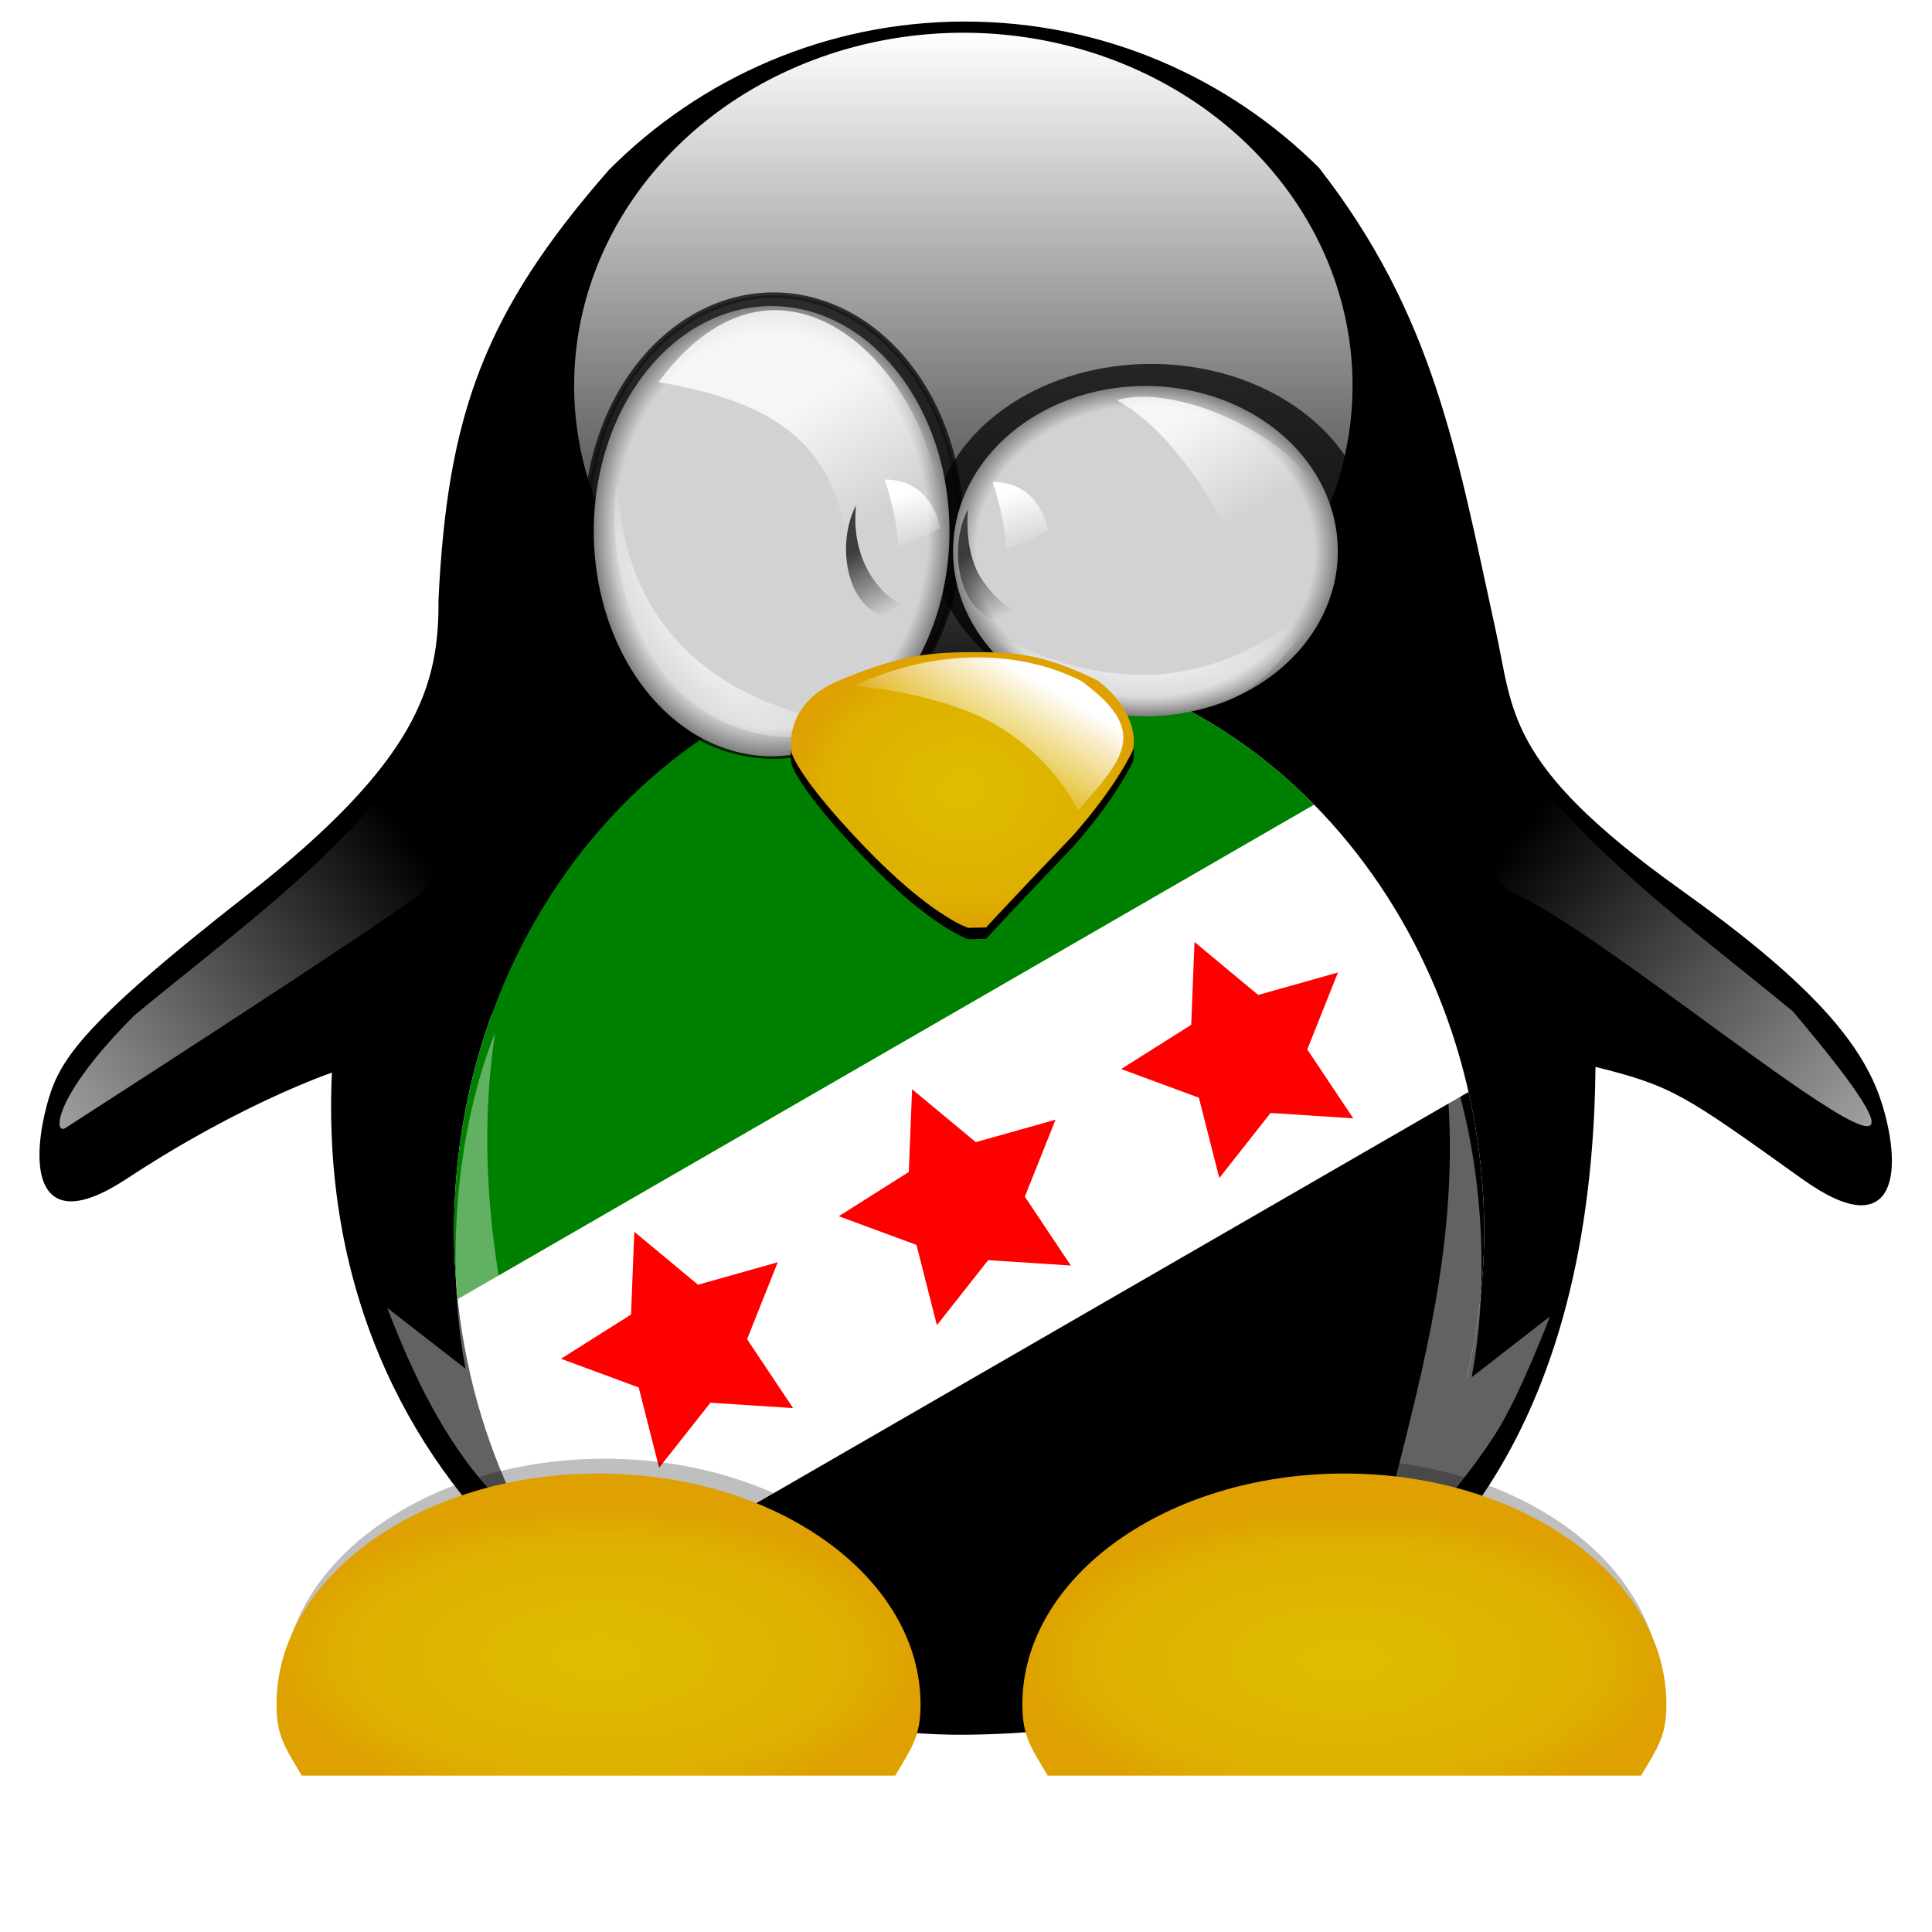 <svg xmlns="http://www.w3.org/2000/svg" xmlns:xlink="http://www.w3.org/1999/xlink" viewBox="0 0 1024 1024" version="1.0"><defs><linearGradient id="v" y2="249.2" xlink:href="#b" gradientUnits="userSpaceOnUse" x2="1664.2" gradientTransform="translate(-1006.6 26.998)" y1="197.06" x1="1632.9"/><linearGradient id="c"><stop offset="0" stop-color="#3c3c3c"/><stop offset="1" stop-color="#3c3c3c" stop-opacity="0"/></linearGradient><linearGradient id="b"><stop offset="0" stop-color="#fff"/><stop offset="1" stop-color="#fff" stop-opacity="0"/></linearGradient><linearGradient id="a"><stop offset="0" stop-color="#d2d2d2"/><stop offset=".88" stop-color="#d2d2d2"/><stop offset="1" stop-color="gray"/></linearGradient><linearGradient id="u" y2="237.22" xlink:href="#b" gradientUnits="userSpaceOnUse" x2="1487.2" gradientTransform="translate(-1012.4 30.855)" y1="177.43" x1="1449.7"/><linearGradient id="d"><stop offset="0" stop-color="#dfbe00"/><stop offset=".8" stop-color="#deaf00"/><stop offset="1" stop-color="#dea101"/></linearGradient><linearGradient id="j" y2="360.62" gradientUnits="userSpaceOnUse" x2="1510.9" y1="-9.642" x1="1510.9"><stop offset="0" stop-color="#fff"/><stop offset="1" stop-color="#fff" stop-opacity="0"/></linearGradient><linearGradient id="D" y2="888.87" xlink:href="#b" gradientUnits="userSpaceOnUse" x2="1304.6" y1="806.09" x1="1304.6"/><linearGradient id="B" y2="393.51" xlink:href="#b" gradientUnits="userSpaceOnUse" x2="1532.6" gradientTransform="translate(-1003.4 24.993)" y1="341.23" x1="1563.5"/><linearGradient id="M" y2="303.34" xlink:href="#c" gradientUnits="userSpaceOnUse" x2="1484.5" gradientTransform="translate(-955.35 24.576)" y1="270" x1="1466.7"/><linearGradient id="L" y2="262.63" xlink:href="#b" gradientUnits="userSpaceOnUse" x2="1508.4" gradientTransform="translate(-961.8 28.335)" y1="231.99" x1="1498.2"/><linearGradient id="K" y2="303.34" xlink:href="#c" gradientUnits="userSpaceOnUse" x2="1484.5" gradientTransform="translate(-1014.7 22.488)" y1="270" x1="1466.7"/><linearGradient id="J" y2="262.63" xlink:href="#b" gradientUnits="userSpaceOnUse" x2="1506.4" gradientTransform="translate(-1019 27.082)" y1="234.5" x1="1498.6"/><linearGradient id="I" y2="401.18" xlink:href="#b" gradientUnits="userSpaceOnUse" x2="1242.6" gradientTransform="matrix(-1 0 0 1 2045.6 42.426)" y1="638.37" x1="938.65"/><linearGradient id="G" y2="401.18" xlink:href="#b" gradientUnits="userSpaceOnUse" x2="1242.6" gradientTransform="translate(-1024 44.354)" y1="638.37" x1="938.65"/><linearGradient id="e" y2="600.03" gradientUnits="userSpaceOnUse" x2="513.85" gradientTransform="matrix(1.204 .695 -.674 1.168 -967.78 -673.23)" y1="457.32" x1="513.85"><stop offset="0" stop-color="#fff"/><stop offset="1" stop-color="#bebebe"/></linearGradient><filter id="h" height="1.72" width="1.065" y="-.36" x="-.033"><feGaussianBlur stdDeviation="10.992"/></filter><filter id="o"><feGaussianBlur stdDeviation="6.268"/></filter><filter id="m"><feGaussianBlur stdDeviation="6.244"/></filter><filter id="y" height="1.269" width="1.216" y="-.135" x="-.108"><feGaussianBlur stdDeviation="8.198"/></filter><filter id="A"><feGaussianBlur stdDeviation="2.233"/></filter><filter id="C"><feGaussianBlur stdDeviation="2.458"/></filter><filter id="E"><feGaussianBlur stdDeviation="2.458"/></filter><filter id="q"><feGaussianBlur stdDeviation="3.359"/></filter><filter id="r"><feGaussianBlur stdDeviation="3.486"/></filter><filter id="i"><feGaussianBlur stdDeviation="7.51"/></filter><filter id="k"><feGaussianBlur stdDeviation="3.275"/></filter><filter id="F"><feGaussianBlur stdDeviation="4.038"/></filter><filter id="l"><feGaussianBlur stdDeviation="3.275"/></filter><filter id="H"><feGaussianBlur stdDeviation="4.038"/></filter><radialGradient id="z" xlink:href="#d" gradientUnits="userSpaceOnUse" cy="418.72" cx="510.07" gradientTransform="matrix(1 0 0 .804 0 82.275)" r="90.912"/><radialGradient id="n" xlink:href="#d" gradientUnits="userSpaceOnUse" cy="902.18" cx="712.56" gradientTransform="matrix(1 0 0 .469 0 457.16)" r="170.68"/><radialGradient id="p" xlink:href="#d" gradientUnits="userSpaceOnUse" cy="898.07" cx="317.23" gradientTransform="matrix(1 0 0 .469 0 457.16)" r="170.68"/><radialGradient id="s" xlink:href="#a" gradientUnits="userSpaceOnUse" cy="269.02" cx="430.04" gradientTransform="matrix(1 0 0 1.262 0 -70.617)" r="77.137"/><radialGradient id="t" xlink:href="#a" gradientUnits="userSpaceOnUse" cy="306.62" cx="615.17" gradientTransform="matrix(1 0 0 1.025 0 -7.665)" r="77.137"/><radialGradient id="w" xlink:href="#b" gradientUnits="userSpaceOnUse" cy="319.54" cx="1619.9" gradientTransform="matrix(-1 0 0 -.361 2230.4 461.02)" r="89.638"/><radialGradient id="x" xlink:href="#b" gradientUnits="userSpaceOnUse" cy="319.54" cx="1619.9" gradientTransform="matrix(-.752 -.931 .359 -.248 1476.1 1923.8)" r="89.638"/><clipPath id="f" clipPathUnits="userSpaceOnUse"><path d="M-465.63 643.58c-58.489 101.31-149.47 173.98-247.27 206.1-97.796 32.118-443.27-167.34-464.35-268.09-21.083-100.75-4.884-213.75 53.605-315.06 116.98-202.61 359.04-282.11 540.31-177.45 179.93 103.88 231.71 352.2 117.7 554.5z" fill-rule="evenodd" fill="url(#e)"/></clipPath></defs><path d="M177.14 566.86c-11.36 226.84 173.5 353.35 335.72 351.43 162.21-1.93 329.4-78.33 331.66-354.29 42.837 10.586 48.378 14.971 111.43 60 50.746 36.242 50.607-7.435 40-40-10.491-32.208-40.111-64.596-105.71-111.43-94.429-67.411-88.968-95.546-98.929-139.66-20.265-92.627-32.292-165.23-93.069-243.21-48.014-47.713-114.01-77.131-186.81-77.131-73.337 0-139.77 29.92-187.86 78.273-66.347 75.76-85.217 129.71-89.998 226.72.348 45.802-10.713 86.435-102.14 157.86-91.429 71.429-99.712 88.827-105.71 111.43-5.966 22.462-11.227 71.228 41.071 36.788 62.13-40.91 110.35-56.78 110.35-56.78z" fill-rule="evenodd" stroke="#000" stroke-width="2.3"/><g clip-path="url(#f)" transform="rotate(-30.001 575.042 -1536.552) scale(.72)"><path fill="#fff" d="M-1266.1 142.23h975.68v591.32h-975.68z"/><path d="M-972.77 504.32l-50.715-33.864-56.648 22.58 16.535-58.698-38.98-46.898 60.934-2.413 32.557-51.564 21.125 57.206 59.101 15.029-47.879 37.769z" fill="red"/><path fill="green" d="M-1266.1-49.177h975.68v360.58h-975.68z"/><path d="M-1266.1 551.4h975.68v346.22h-975.68z"/><use xlink:href="#g" transform="translate(295.32)" height="1024" width="1024"/><use xlink:href="#g" transform="translate(529.54 10.115)" height="1024" width="1024"/></g><path d="M914.08 941.08" opacity=".8" filter="url(#h)" fill-rule="evenodd"/><path d="M1700.9 175.49a189.95 185.13 0 110-.003" transform="matrix(1.086 0 0 1.01 -1130.3 27.099)" filter="url(#i)" fill-rule="evenodd" fill="url(#j)"/><path fill="none" d="M304.69 17.356h412.69v374.12H304.69z"/><path d="M262.41 547.4c-12.495 84.305 5.216 155.82 25.829 236.15l-26.751 8.302c-26.242-28.289-42.488-63.105-56.27-98.703l41.51 32.286c-10.566-55.106-5.241-126.05 15.682-178.03z" filter="url(#k)" fill-rule="evenodd" fill="#fff" fill-opacity=".386"/><path d="M764.3 551.98c12.495 84.305-5.216 155.82-25.829 236.15l26.751 8.302s14.759-16.604 27.674-36.898c12.914-20.294 28.596-61.804 28.596-61.804l-41.51 32.286c10.566-55.106 5.242-126.05-15.682-178.03z" filter="url(#l)" fill-rule="evenodd" fill="#fff" fill-opacity=".386"/><path d="M880.17 895.76c0 16.9-4.779 23.005-13.42 37.655H552.23c-8.64-14.65-13.42-20.754-13.42-37.655 0-67.602 76.464-122.47 170.68-122.47 94.213 0 170.68 54.864 170.68 122.46" opacity=".5" filter="url(#m)" fill-rule="evenodd"/><path d="M883.23 903.47c0 16.9-4.779 23.005-13.42 37.655H555.29c-8.64-14.65-13.42-20.754-13.42-37.655 0-67.602 76.464-122.47 170.68-122.47 94.213 0 170.68 54.864 170.68 122.46" fill-rule="evenodd" fill="url(#n)"/><path d="M491.12 895.62c0 16.9-4.779 23.005-13.42 37.655H163.18c-8.64-14.65-13.42-20.754-13.42-37.655 0-67.602 76.464-122.47 170.68-122.47 94.213 0 170.68 54.864 170.68 122.46" opacity=".5" filter="url(#o)" fill-rule="evenodd"/><path d="M487.91 903.47c0 16.9-4.779 23.005-13.42 37.655H159.97c-8.64-14.65-13.42-20.754-13.42-37.655 0-67.602 76.464-122.47 170.68-122.47 94.213 0 170.68 54.864 170.68 122.46" fill-rule="evenodd" fill="url(#p)"/><path d="M700.02 299.87a82.923 83.887 0 110-.001" transform="matrix(1.405 0 0 1.101 -256.83 -44.909)" opacity=".85" filter="url(#q)" fill-rule="evenodd"/><path d="M507.18 269.02a77.137 97.386 0 110-.002" transform="matrix(1.284 0 0 1.254 -142.16 -58.756)" opacity=".85" fill-rule="evenodd" filter="url(#r)" stroke="#000" stroke-width="2.365"/><path d="M507.18 269.02a77.137 97.386 0 110-.002" transform="matrix(1.222 0 0 1.225 -116.54 -48.017)" fill-rule="evenodd" fill="url(#s)"/><path d="M692.31 306.62a77.137 79.066 0 110-.001" transform="matrix(1.322 0 0 1.107 -206.15 -47.326)" fill-rule="evenodd" fill="url(#t)"/><path d="M559.34 292.984" fill-rule="evenodd"/><path d="M349.05 202.49c71.261-96.101 158.46 11.278 148.13 84.153-23.459 17.248-47.847 6.484-47.847 6.484-5.527-63.282-46.322-81.024-100.28-90.637z" opacity=".8" fill-rule="evenodd" fill="url(#u)"/><path d="M501.325 292.163a26.998 39.533 0 110 0" fill-rule="evenodd" stroke="#000" stroke-width="2.3"/><path d="M592.03 212.13c37.013-11.592 128.95 33.514 107.99 80.994l-42.426 1.928s-26.998-61.71-65.567-82.923z" opacity=".8" fill-rule="evenodd" fill="url(#v)"/><path d="M521.43 333.13c64.02 35.534 123.85 34.326 178.28-15.62-36.488 76.202-107.4 83.49-178.28 15.62z" opacity=".8" fill-rule="evenodd" fill="url(#w)"/><path d="M327.23 247.76c-.554 84.739 55.062 129.31 132.36 136.76-94.766 29.842-143.51-51.316-132.36-136.76z" opacity=".8" fill-rule="evenodd" fill="url(#x)"/><path d="M513.15 497.77l9.507-.179s10.343-11.44 46.297-49.028c23.969-27.238 31.596-45.215 31.596-45.215s4.903-17.977-18.522-36.499c-30.744-15.265-46.297-15.253-69.027-15.164-22.73.09-39.61 2.813-69.027 15.343-29.417 12.529-24.514 37.588-24.514 37.588s2.179 11.985 38.133 49.573 55.557 43.58 55.557 43.58z" filter="url(#y)"/><path d="M513.15 491.77l9.507-.179s10.343-11.44 46.297-49.028c23.969-27.238 31.596-45.215 31.596-45.215s4.903-17.977-18.522-36.499c-30.744-15.265-46.297-15.253-69.027-15.164-22.73.09-39.61 2.813-69.027 15.343-29.417 12.529-24.514 37.588-24.514 37.588s2.179 11.985 38.133 49.573 55.557 43.58 55.557 43.58z" fill-rule="evenodd" fill="url(#z)"/><path d="M452.56 363.57s46.522 3.102 77.094 21.71c30.572 18.609 41.648 44.307 41.648 44.307 24.635-27.925 38.116-42.196 1.772-68.676-37.355-18.836-83.277-14.983-120.51 2.658z" filter="url(#A)" fill-rule="evenodd" fill="url(#B)"/><path d="M1382.7 852.37" transform="matrix(1.333 0 0 1.479 -1450.2 -395.89)" opacity=".8" filter="url(#C)" fill-rule="evenodd" fill="url(#D)"/><path d="M1382.7 852.37" transform="matrix(1.333 0 0 1.479 -1000.9 -395.89)" opacity=".8" filter="url(#E)" fill="url(#D)" fill-rule="evenodd"/><path d="M34.712 597.82s161.99-104.14 187.06-123.42c25.07-19.284 1.929-80.994 1.929-80.994-40.415 59.128-97.848 99.587-152.35 144.63-44.354 44.354-42.727 63.884-36.64 59.782z" filter="url(#F)" fill-rule="evenodd" fill="url(#G)"/><path d="M799.88 472.47c-25.07-19.284-1.929-80.994-1.929-80.994 40.415 59.128 97.848 99.587 152.35 144.63 134.71 159.56-95.396-43.1-150.42-63.638z" filter="url(#H)" fill-rule="evenodd" fill="url(#I)"/><path d="M468.9 254.15s6.668 19.263 7.162 35.562c14.57-4.94 22.226-9.878 22.226-9.878s-3.705-25.683-29.388-25.683z" fill-rule="evenodd" fill="url(#J)"/><path d="M453.74 267.83c-2.839 25.014 9.115 49.828 34.08 57.047-35.97 14.245-47.291-32.087-34.08-57.047z" fill-rule="evenodd" fill="url(#K)"/><path d="M526.12 255.41s6.668 19.263 7.162 35.562c14.57-4.94 22.226-9.878 22.226-9.878s-3.705-25.683-29.388-25.683z" fill-rule="evenodd" fill="url(#L)"/><path d="M513.05 269.92s-2.47 21.485 6.668 36.056c9.137 14.57 19.51 19.263 27.412 20.991-35.97 14.245-47.291-32.087-34.08-57.047z" fill-rule="evenodd" fill="url(#M)"/><g transform="translate(1290.4 -766.17)"><path fill="#fff" d="M-1266.1 142.23h975.68v591.32h-975.68z"/><path id="g" transform="translate(-336.6 -436.54)" d="M-701.93 952.22l-50.715-33.864-56.648 22.58 16.535-58.698-38.98-46.898 60.934-2.413 32.557-51.564 21.125 57.206 59.101 15.029-47.879 37.769z" fill="red"/><path fill="green" d="M-1266.1 142.23h975.68V311.4h-975.68z"/><path d="M-1266.1 551.4h975.68v182.16h-975.68z"/><use xlink:href="#g" height="1024" width="1024"/><use xlink:href="#g" transform="translate(295.32)" height="1024" width="1024"/><use xlink:href="#g" transform="translate(590.64)" height="1024" width="1024"/></g></svg>